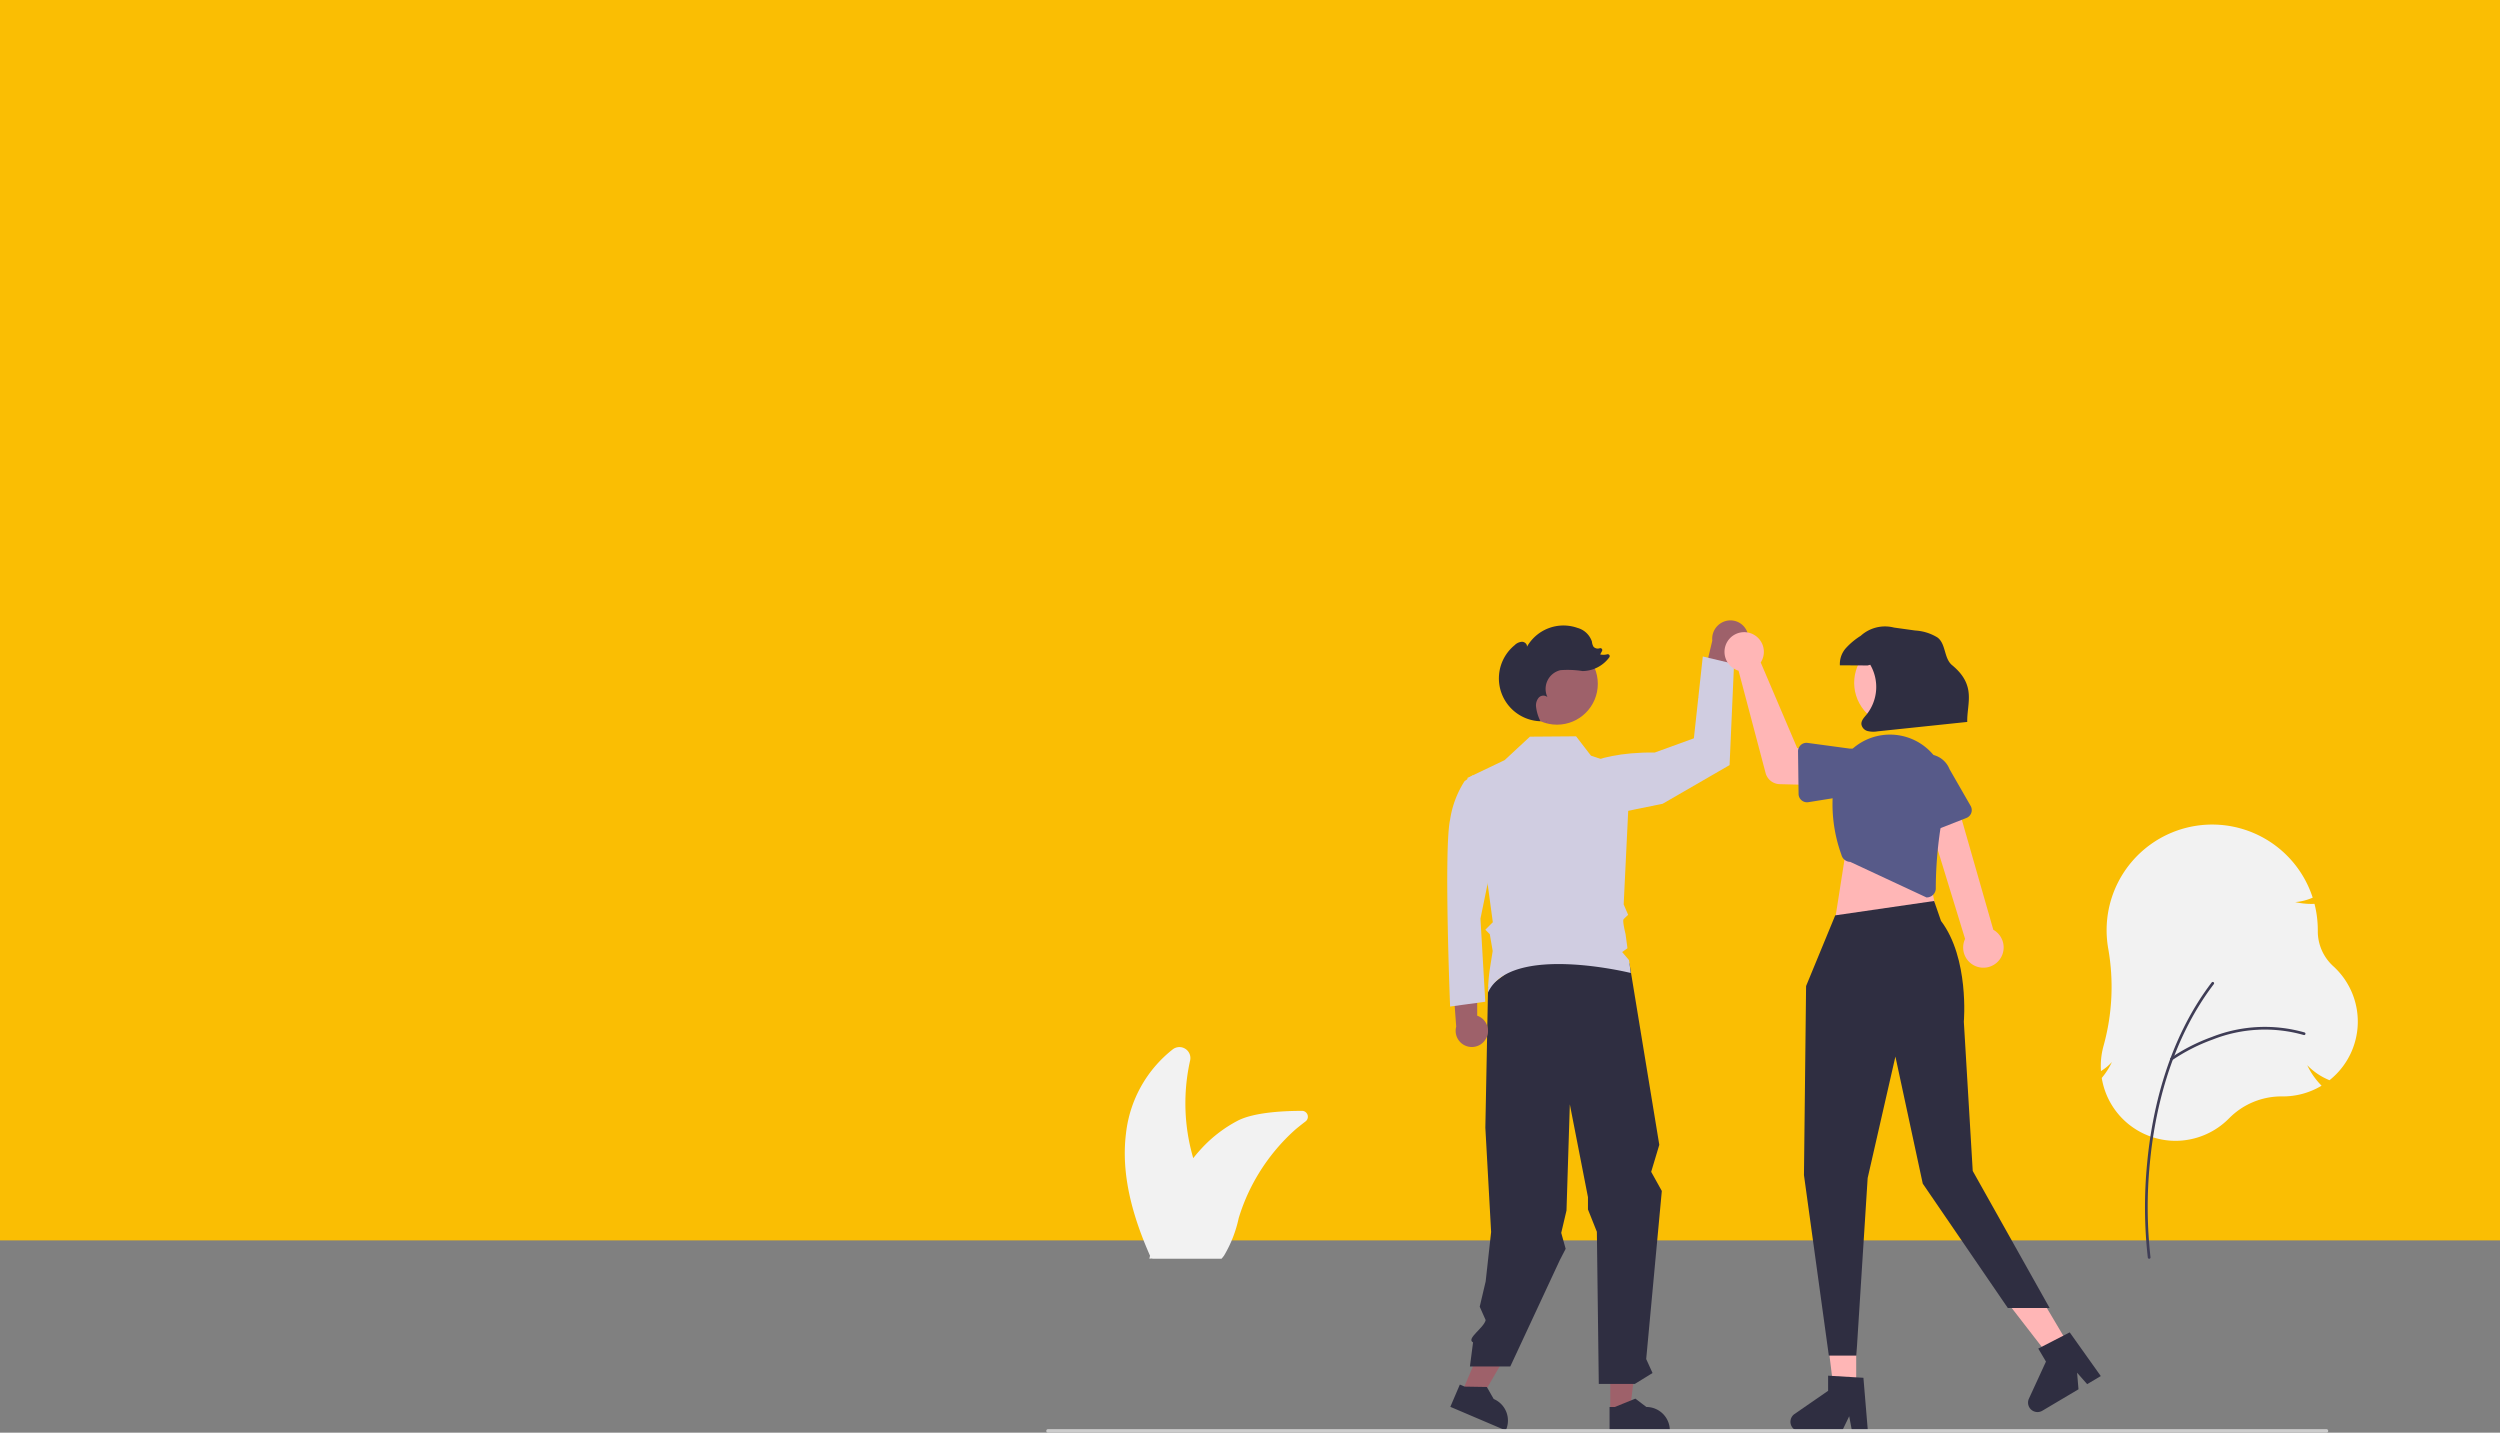 <svg xmlns="http://www.w3.org/2000/svg" xmlns:xlink="http://www.w3.org/1999/xlink" width="260" height="149" viewBox="0 0 260 149"><rect x="0" y="0" width="260" height="149" fill="#808080" stroke="none"/><defs><clipPath id="b"><rect width="260" height="149"></rect></clipPath></defs><g id="a" clip-path="url(#b)"><rect width="260" height="129" fill="#fabe03"></rect><g transform="translate(108.795 49.862)"><path d="M797.958,367.021a7.785,7.785,0,0,1-7.678-6.5l-.006-.039.025-.03a7.456,7.456,0,0,0,1.033-1.627,5.328,5.328,0,0,1-1.016.862l-.125.083-.007-.149c-.006-.129-.009-.257-.009-.381a7.842,7.842,0,0,1,.3-2.149,22.89,22.89,0,0,0,.459-10.138,11.119,11.119,0,0,1-.154-1.842,10.983,10.983,0,0,1,21.408-3.455l.025.076-.074.03a5.721,5.721,0,0,1-1.739.431,7.463,7.463,0,0,0,1.931.185l.068,0,.017.067a11.026,11.026,0,0,1,.327,2.669v.1a4.9,4.9,0,0,0,1.62,3.656A7.783,7.783,0,0,1,814,360.685l-.041.033-.048-.022a6.68,6.68,0,0,1-2.267-1.542,7.59,7.59,0,0,0,1.418,2.056l.075.078-.094.055a7.778,7.778,0,0,1-3.921,1.059h-.081a7.642,7.642,0,0,0-5.486,2.24A7.843,7.843,0,0,1,797.958,367.021Z" transform="translate(-680.487 -298.237)" fill="#f2f2f2"></path><path d="M835.046,520.884a.141.141,0,0,1-.139-.121,47.033,47.033,0,0,1-.065-9.862c.485-5.175,2.042-12.629,6.707-18.751a.14.14,0,0,1,.224.17c-4.624,6.069-6.169,13.468-6.65,18.607a46.713,46.713,0,0,0,.064,9.8.141.141,0,0,1-.139.16Z" transform="translate(-720.33 -439.835)" fill="#3f3d56"></path><path d="M859.993,540.5a.14.14,0,0,1-.083-.254,19.368,19.368,0,0,1,4.275-2.176,15.032,15.032,0,0,1,9.636-.471.14.14,0,0,1-.085.268,14.755,14.755,0,0,0-9.454.467,19.04,19.04,0,0,0-4.206,2.139A.141.141,0,0,1,859.993,540.5Z" transform="translate(-742.945 -480.088)" fill="#3f3d56"></path><path d="M209.754,632.994c-1.957,0-5.038.154-6.716,1.04a13.909,13.909,0,0,0-3.48,2.607,16.736,16.736,0,0,0-1.111,1.271,20.347,20.347,0,0,1-.326-10.151,1.141,1.141,0,0,0-1.775-1.187,12.936,12.936,0,0,0-4.893,8.766c-.54,4.343.732,8.719,2.5,12.724v0c0,.018-.008.038-.013.057s-.015.059-.021.088c-.012.051-.025.1-.036.154l.286-.013.049.023h7.168a3.4,3.4,0,0,0,.265-.327,12.907,12.907,0,0,0,1.523-3.891,19.822,19.822,0,0,1,1.086-2.81,20.415,20.415,0,0,1,4.434-6.069c.059-.056.119-.111.18-.165.308-.284.786-.663,1.253-1.019a.613.613,0,0,0-.369-1.1Z" transform="translate(-183.145 -567.326)" fill="#f2f2f2"></path><path d="M595.525,225.6a1.908,1.908,0,0,1-1.125,2.429,1.877,1.877,0,0,1-.319.088L593,234.747l-2.541-2.346,1.418-5.939a1.915,1.915,0,0,1,1.678-2.1A1.865,1.865,0,0,1,595.525,225.6Z" transform="translate(-522.594 -209.693)" fill="#9e616a"></path><path d="M502.012,261.157s1.972-2.606,9.129-2.534l4.062-1.476.928-8.51,3.249.774-.464,10.521-6.963,4.023-9.129,1.857Z" transform="translate(-447.835 -230.224)" fill="#d0cde1"></path><path d="M279.072,575.04l1.875.8,3.974-6.851-2.767-1.179Z" transform="translate(-235.892 -479.954)" fill="#9e616a"></path><path d="M379.2,583.069h2.038l.97-7.86H379.2Z" transform="translate(-320.525 -486.208)" fill="#9e616a"></path><path d="M530.6,750.884h6.267V750.8a2.439,2.439,0,0,0-2.439-2.439h0l-1.145-.868-2.136.869H530.6Z" transform="translate(-472.001 -651.897)" fill="#2f2e41"></path><path d="M423.571,740.32l5.765,2.457.031-.073a2.439,2.439,0,0,0-1.288-3.2h0l-.713-1.248-2.305-.038-.5-.214Z" transform="translate(-381.531 -643.872)" fill="#2f2e41"></path><path d="M453.289,447.877l3.1,18.859-.843,2.81,1.106,1.99-1.624,17.48.659,1.452-1.842,1.136h-3.748l-.2-15.824-.926-2.323v-1.28l-1.885-9.649-.347,11.038-.548,2.327.461,1.657-.6,1.161-5.157,11.074h-4.2l.325-2.5h0c-.753-.381,1.131-1.5,1.312-2.32l-.619-1.393.619-2.63.567-5.14-.6-10.849.282-14.61,4.917-3.76Z" transform="translate(-392.618 -397.537)" fill="#2f2e41"></path><circle cx="4.248" cy="4.248" r="4.248" transform="translate(48.882 17.009)" fill="#9e616a"></circle><path d="M428.426,460.011a1.672,1.672,0,0,0-.914-2.394l-.01-5.94-2.574,1.7.4,5.38a1.681,1.681,0,0,0,3.094,1.251Z" transform="translate(-382.677 -401.848)" fill="#9e616a"></path><path d="M425.316,329.622l-1.15-1.108-.845.61a10.247,10.247,0,0,0-1.5,3.989c-.665,2.992,0,19.448,0,19.448l3.657-.5-.5-8.644,1.5-7.314Z" transform="translate(-379.805 -297.742)" fill="#d0cde1"></path><path d="M435.026,306.626l3.874-1.851,2.63-2.44,4.8-.036,1.547,2.011,4.085,1.388-.681,14.085.464,1.083s-.323.292-.471.456.2,1.531.2,1.531l.2,1.488-.55.393.715.845.178,1.332s-12.489-3.1-14.849,2.038a18.268,18.268,0,0,1,.182-2.384l.307-1.944-.3-1.745-.464-.464.778-.778-.5-3.694Z" transform="translate(-391.213 -275.584)" fill="#d0cde1"></path><path d="M525.979,565.56h-2.3l-1.094-8.868h3.393Z" transform="translate(-441.728 -470.557)" fill="#ffb6b6"></path><path d="M660.233,737.825h-1.649l-.294-1.557-.754,1.557h-4.373a.983.983,0,0,1-.559-1.792l3.492-2.412v-1.574l3.673.219Z" transform="translate(-574.768 -638.839)" fill="#2f2e41"></path><path d="M648.369,542.855l-1.978,1.173-5.465-7.069,2.919-1.731Z" transform="translate(-541.758 -452.414)" fill="#ffb6b6"></path><path d="M819.44,707.478l-1.418.841-1.047-1.189.146,1.723-3.761,2.231a.983.983,0,0,1-1.395-1.256l1.773-3.856-.8-1.354,3.271-1.685Z" transform="translate(-709.753 -614.229)" fill="#2f2e41"></path><path d="M531.781,247.55l-1.117,7.122,10.614.14-1.4-6.843Z" transform="translate(-448.556 -209.247)" fill="#ffb6b6"></path><path d="M664.5,414.463l-3.031,7.352-.221,19.661,2.587,18.773H666.7l1.173-18.466,2.885-12.635,2.845,13.215,8.847,12.935h4.347L678.8,441.044l-.925-15.527s.577-6.587-2.374-10.474l-.718-2.075Z" transform="translate(-582.431 -369.128)" fill="#2f2e41"></path><path d="M746.235,357.367a2.1,2.1,0,0,1-1.342-2.919l-4.515-14.721,3.321-.658,4.13,14.43a2.107,2.107,0,0,1-1.593,3.868Z" transform="translate(-649.319 -306.664)" fill="#ffb6b6"></path><path d="M690.244,318.1l-7.935-3.7a.956.956,0,0,1-.907-.721,15.473,15.473,0,0,1-.8-7.31,5.884,5.884,0,1,1,11.536,2.173,41.5,41.5,0,0,0-.927,8.675.954.954,0,0,1-.765.865h0a.953.953,0,0,1-.185.018Z" transform="translate(-598.684 -274.628)" fill="#575a89"></path><path d="M611.769,235.136a2.056,2.056,0,0,1-.155.284l3.794,8.9,2.332.286.028,3.576-4.178-.105a1.56,1.56,0,0,1-1.469-1.161l-2.812-10.639a2.047,2.047,0,1,1,2.46-1.138Z" transform="translate(-537.295 -216.386)" fill="#ffb6b6"></path><path d="M657.569,306.9a.877.877,0,0,1,.7-.213l4.365.591a2.437,2.437,0,1,1,.076,4.874l-4.363.7A.878.878,0,0,1,657.33,312l-.057-4.432a.877.877,0,0,1,.3-.668Z" transform="translate(-579.073 -279.287)" fill="#575a89"></path><path d="M730.276,322.591a.876.876,0,0,1-.446-.579l-.991-4.292a2.437,2.437,0,1,1,4.532-1.8l2.2,3.832a.878.878,0,0,1-.44,1.254l-4.126,1.621A.877.877,0,0,1,730.276,322.591Z" transform="translate(-639.42 -285.799)" fill="#575a89"></path><circle cx="4.488" cy="4.488" r="4.488" transform="translate(82.437 19.365) rotate(-28.663)" fill="#ffb6b6"></circle><path d="M688.234,232.592l-2.889-.016a2.491,2.491,0,0,1,.649-1.813,7.4,7.4,0,0,1,1.521-1.257,3.759,3.759,0,0,1,3.456-.856l2.212.308a4.959,4.959,0,0,1,2.313.725c.889.656.662,2.172,1.515,2.874,2.576,2.122,1.533,3.975,1.581,5.908l-9.339.98a2.567,2.567,0,0,1-1.018-.03.875.875,0,0,1-.651-.712c-.027-.381.275-.693.521-.985a4.6,4.6,0,0,0,.4-5.2Z" transform="translate(-602.793 -213.246)" fill="#2f2e41"></path><path d="M487.92,292.469l-.054-.12h.021Z" transform="translate(-435.877 -267.173)" fill="#2f2e41"></path><path d="M457.849,229.814a1.182,1.182,0,0,1,.741-.32c.275.009.553.257.5.526a4.365,4.365,0,0,1,5.253-1.97,2.188,2.188,0,0,1,1.509,1.429,1.288,1.288,0,0,0,.162.528.6.6,0,0,0,.641.162l.007,0a.2.2,0,0,1,.242.283l-.193.36a1.548,1.548,0,0,0,.737-.016.2.2,0,0,1,.213.312,3.5,3.5,0,0,1-2.787,1.433,9.8,9.8,0,0,0-2.3-.093,2,2,0,0,0-1.345,2.808.652.652,0,0,0-.913.055,1.252,1.252,0,0,0-.273.958,4.444,4.444,0,0,0,.456,1.492,4.46,4.46,0,0,1-2.644-7.945Z" transform="translate(-409.086 -212.612)" fill="#2f2e41"></path><path d="M285.119,768.35H152.163a.184.184,0,1,1,0-.368H285.119a.184.184,0,1,1,0,.368Z" transform="translate(-151.962 -669.212)" fill="#ccc"></path></g></g></svg>